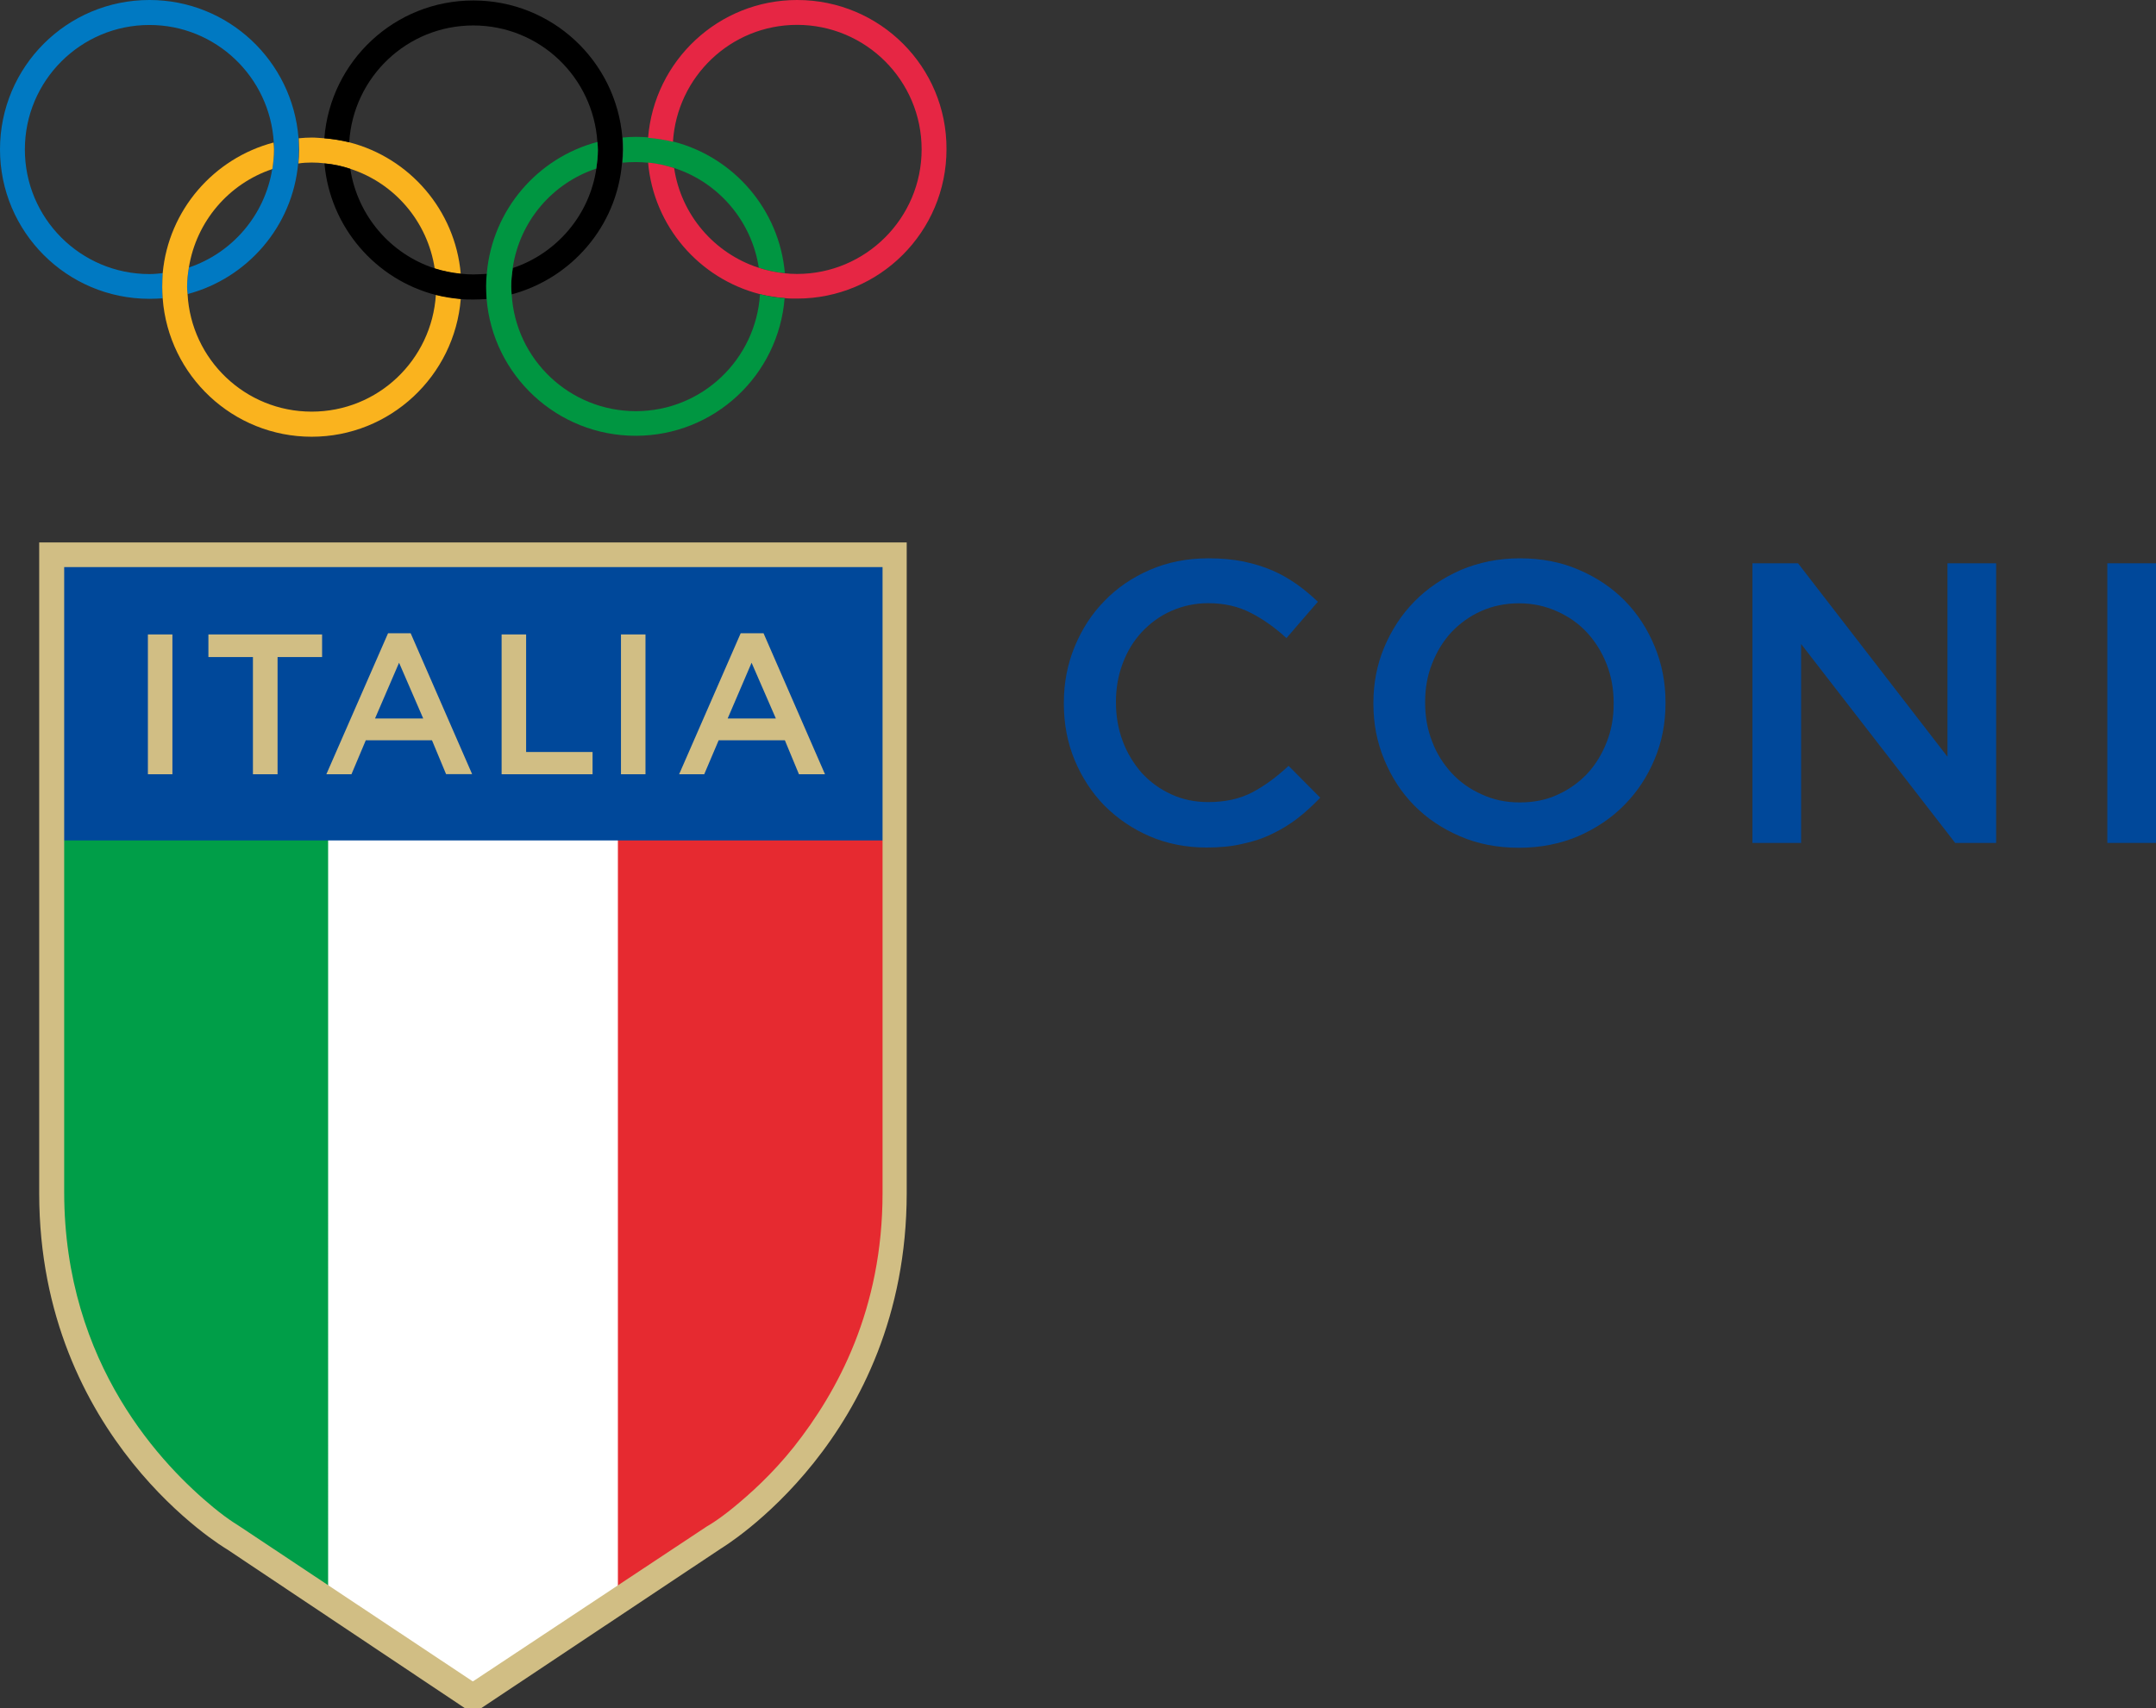 <?xml version="1.0" encoding="UTF-8"?>
<svg xmlns="http://www.w3.org/2000/svg" xmlns:xlink="http://www.w3.org/1999/xlink" version="1.1" id="Livello_1" x="0px" y="0px" viewBox="0 0 18.207 14.429" style="enable-background:new 0 0 18.207 14.429;" xml:space="preserve">
<rect x="0" y="0" width="18.207" height="14.429" fill="#333333" stroke="none"/>
<style type="text/css">
	.st0{fill:#009641;}
	.st1{fill:#E62644;}
	.st2{fill:#0079C2;}
	.st3{fill:#FAB31E;}
	.st4{fill:#00489A;}
	.st5{fill:#FFFFFF;}
	.st6{fill:#009E48;}
	.st7{fill:#E62A30;}
	.st8{fill:#D1BE84;}
</style>
<g>
	<path class="st0" d="M5.369,1.369c0.036,0,0.072,0.002,0.106,0.006   C5.551,1.383,5.625,1.4,5.695,1.42c0.372,0.121,0.652,0.445,0.713,0.842   C6.478,2.285,6.552,2.302,6.628,2.307c-0.047-0.538-0.432-0.98-0.942-1.111   c-0.068-0.017-0.138-0.028-0.21-0.036C5.442,1.158,5.406,1.156,5.372,1.156   c-0.038,0-0.076,0.002-0.114,0.006c0.004,0.034,0.004,0.068,0.004,0.102   c0,0.038-0.002,0.074-0.006,0.11C5.292,1.371,5.33,1.369,5.369,1.369"></path>
	<path class="st1" d="M6.732,0C6.069,0,5.525,0.512,5.473,1.164c0.072,0.006,0.142,0.017,0.21,0.034   C5.717,0.648,6.172,0.21,6.731,0.21c0.58,0,1.052,0.47,1.052,1.052c0,0.58-0.472,1.052-1.052,1.052   c-0.036,0-0.072-0.002-0.106-0.006C6.549,2.3,6.475,2.285,6.405,2.261   C6.033,2.14,5.752,1.816,5.693,1.42c-0.07-0.023-0.144-0.04-0.22-0.047   C5.52,1.911,5.905,2.353,6.415,2.484c0.068,0.017,0.138,0.028,0.21,0.034   c0.034,0.004,0.07,0.004,0.106,0.004c0.698,0,1.262-0.565,1.262-1.262   C7.996,0.565,7.432,0,6.732,0"></path>
	<path class="st2" d="M2.521,1.168C2.471,0.514,1.927,0,1.262,0C0.564,0,0,0.565,0,1.262   s0.565,1.262,1.262,1.262c0.038,0,0.076-0.002,0.112-0.004   C1.372,2.489,1.37,2.457,1.37,2.425c0-0.04,0.002-0.078,0.006-0.118   C1.34,2.311,1.302,2.315,1.262,2.315c-0.58,0-1.052-0.47-1.052-1.052s0.472-1.052,1.052-1.052   c0.561,0,1.018,0.44,1.05,0.993c0,0.019,0.002,0.04,0.002,0.059   c0,0.057-0.006,0.112-0.015,0.165C2.236,1.818,1.961,2.137,1.594,2.26   c-0.008,0.055-0.014,0.11-0.014,0.165c0,0.021,0.002,0.04,0.004,0.059   c0.504-0.133,0.887-0.571,0.934-1.105c0.004-0.039,0.006-0.078,0.006-0.116   C2.524,1.231,2.524,1.198,2.521,1.168"></path>
	<path class="st3" d="M2.632,1.373c0.036,0,0.072,0.002,0.106,0.006   C2.814,1.387,2.888,1.402,2.958,1.426c0.373,0.121,0.652,0.444,0.713,0.842   c0.07,0.023,0.144,0.038,0.22,0.045c-0.047-0.538-0.432-0.98-0.942-1.111   c-0.068-0.017-0.138-0.028-0.21-0.034c-0.034-0.002-0.07-0.006-0.104-0.006   c-0.038,0-0.074,0.002-0.112,0.006C2.524,1.2,2.526,1.231,2.526,1.265   c0,0.04-0.002,0.078-0.006,0.116C2.557,1.375,2.594,1.373,2.632,1.373"></path>
	<path class="st3" d="M3.681,2.489C3.646,3.041,3.192,3.477,2.632,3.477   c-0.561,0-1.018-0.44-1.048-0.993c-0.002-0.02-0.004-0.039-0.004-0.059   c0-0.057,0.006-0.112,0.015-0.165c0.063-0.39,0.337-0.709,0.705-0.832   C2.308,1.375,2.314,1.32,2.314,1.263c0-0.021-0.002-0.04-0.004-0.059   C1.806,1.337,1.423,1.774,1.374,2.307C1.372,2.347,1.37,2.385,1.37,2.425   C1.37,2.457,1.372,2.489,1.374,2.522c0.049,0.651,0.593,1.167,1.258,1.167   c0.663,0,1.207-0.514,1.259-1.164C3.819,2.517,3.749,2.506,3.681,2.489"></path>
	<path d="M3.997,2.318c-0.036,0-0.072-0.002-0.106-0.006C3.815,2.304,3.741,2.289,3.671,2.267   C3.298,2.146,3.019,1.822,2.958,1.426C2.888,1.403,2.814,1.386,2.74,1.381   c0.047,0.538,0.432,0.98,0.942,1.111c0.068,0.017,0.138,0.028,0.21,0.034   c0.034,0.004,0.07,0.004,0.106,0.004c0.038,0,0.076-0.002,0.114-0.004   C4.111,2.491,4.109,2.457,4.109,2.423c0-0.038,0.002-0.074,0.006-0.11   C4.073,2.315,4.035,2.318,3.997,2.318"></path>
	<path d="M5.256,1.164c-0.053-0.65-0.595-1.16-1.259-1.16S2.79,0.516,2.739,1.168   c0.072,0.006,0.142,0.017,0.21,0.034C2.983,0.651,3.438,0.215,3.997,0.215   S5.011,0.651,5.045,1.203c0.002,0.02,0.004,0.043,0.004,0.065   c0,0.053-0.006,0.106-0.013,0.157c-0.059,0.395-0.336,0.715-0.705,0.839   C4.323,2.315,4.317,2.368,4.317,2.423c0,0.023,0.002,0.044,0.002,0.064   c0.506-0.135,0.889-0.574,0.934-1.111c0.004-0.036,0.006-0.074,0.006-0.11   C5.259,1.231,5.258,1.198,5.256,1.164"></path>
	<path class="st0" d="M6.418,2.485C6.384,3.035,5.929,3.473,5.37,3.473   S4.353,3.037,4.321,2.485C4.319,2.464,4.317,2.442,4.317,2.421   c0-0.055,0.006-0.106,0.013-0.159c0.059-0.394,0.335-0.715,0.705-0.838   c0.008-0.051,0.014-0.104,0.014-0.159c0-0.023-0.002-0.044-0.004-0.066   C4.539,1.333,4.158,1.773,4.111,2.309c-0.004,0.036-0.006,0.072-0.006,0.11   c0,0.034,0.002,0.068,0.004,0.102c0.051,0.648,0.595,1.16,1.259,1.16   s1.207-0.511,1.258-1.164C6.556,2.516,6.486,2.502,6.418,2.485"></path>
	<path class="st4" d="M10.189,7.159c-0.172,0-0.334-0.032-0.48-0.095   C9.563,7.001,9.436,6.914,9.328,6.806C9.221,6.697,9.137,6.568,9.075,6.42   C9.014,6.272,8.984,6.113,8.984,5.944v-0.007c0-0.169,0.03-0.326,0.091-0.474   s0.144-0.277,0.252-0.387c0.108-0.112,0.237-0.199,0.385-0.263   c0.148-0.064,0.313-0.097,0.493-0.097c0.108,0,0.207,0.009,0.296,0.027   c0.089,0.019,0.171,0.044,0.245,0.076c0.074,0.032,0.142,0.072,0.205,0.116   c0.063,0.045,0.123,0.095,0.178,0.148l-0.265,0.307   C10.768,5.302,10.667,5.23,10.563,5.177c-0.106-0.055-0.226-0.082-0.36-0.082   c-0.112,0-0.216,0.023-0.313,0.066S9.712,5.265,9.642,5.339   C9.572,5.415,9.519,5.502,9.481,5.604C9.443,5.704,9.424,5.812,9.424,5.928   V5.934c0,0.116,0.019,0.224,0.057,0.326s0.093,0.191,0.161,0.269   c0.07,0.076,0.152,0.136,0.248,0.18c0.095,0.044,0.199,0.066,0.313,0.066   c0.144,0,0.267-0.027,0.372-0.082c0.104-0.055,0.205-0.129,0.307-0.224   l0.267,0.269c-0.061,0.064-0.125,0.123-0.191,0.174s-0.138,0.095-0.214,0.131   c-0.076,0.038-0.161,0.066-0.252,0.085C10.4,7.15,10.299,7.159,10.189,7.159"></path>
	<path class="st4" d="M12.828,7.161c-0.182,0-0.349-0.032-0.498-0.097   C12.18,7,12.049,6.912,11.941,6.802S11.75,6.563,11.689,6.415s-0.091-0.303-0.091-0.47   V5.939c0-0.167,0.03-0.324,0.091-0.47S11.835,5.192,11.945,5.08   C12.055,4.968,12.186,4.881,12.335,4.815c0.152-0.064,0.317-0.099,0.5-0.099   c0.182,0,0.349,0.032,0.498,0.097c0.15,0.064,0.281,0.152,0.389,0.262   s0.191,0.239,0.252,0.387s0.091,0.303,0.091,0.47v0.008   c0,0.167-0.03,0.324-0.091,0.47c-0.061,0.148-0.146,0.277-0.256,0.389   c-0.11,0.112-0.241,0.199-0.392,0.265C13.177,7.127,13.01,7.161,12.828,7.161    M12.835,6.778c0.116,0,0.224-0.021,0.32-0.066c0.097-0.044,0.18-0.104,0.25-0.178   c0.07-0.076,0.123-0.163,0.163-0.265c0.04-0.1,0.059-0.208,0.059-0.324V5.937   c0-0.114-0.019-0.224-0.059-0.326s-0.095-0.191-0.165-0.267s-0.155-0.136-0.254-0.18   c-0.099-0.045-0.207-0.068-0.322-0.068c-0.116,0-0.224,0.023-0.32,0.066   c-0.097,0.044-0.18,0.104-0.25,0.178c-0.07,0.076-0.123,0.163-0.163,0.265   c-0.04,0.1-0.059,0.208-0.059,0.324v0.008c0,0.116,0.019,0.224,0.059,0.326   c0.038,0.102,0.095,0.191,0.165,0.267s0.155,0.136,0.254,0.18   C12.612,6.756,12.718,6.778,12.835,6.778"></path>
	<polygon class="st4" points="14.799,4.758 15.184,4.758 16.446,6.392 16.446,4.758    16.857,4.758 16.857,7.12 16.511,7.12 15.21,5.44 15.21,7.12 14.799,7.12  "></polygon>
	<rect x="17.796" y="4.758" class="st4" width="0.411" height="2.362"></rect>
	<polygon class="st5" points="2.621,7.065 2.621,13.325 3.99,14.235 5.367,13.325    5.367,7.065  "></polygon>
	<path class="st6" d="M0.506,7.065v2.997c0,1.48,0.851,2.345,1.27,2.691   C1.916,12.867,2.003,12.916,2.007,12.92l0.764,0.508V7.065H0.506z"></path>
	<path class="st7" d="M5.218,13.426l0.773-0.51c0,0,0.089-0.047,0.227-0.163   c0.14-0.116,0.326-0.281,0.512-0.516c0.373-0.472,0.756-1.175,0.756-2.165V7.064   H5.218V13.426z"></path>
	<rect x="0.508" y="4.747" class="st4" width="6.981" height="2.352"></rect>
	<rect x="5.244" y="5.359" class="st8" width="0.207" height="1.181"></rect>
	<rect x="1.249" y="5.359" class="st8" width="0.207" height="1.181"></rect>
	<polygon class="st8" points="2.136,5.55 1.76,5.55 1.76,5.359 2.72,5.359    2.72,5.55 2.344,5.55 2.344,6.54 2.136,6.54  "></polygon>
	<path class="st8" d="M3.277,5.349h0.191L3.987,6.539H3.767L3.648,6.253h-0.559L2.968,6.54H2.756L3.277,5.349z    M3.574,6.069l-0.204-0.471L3.167,6.069H3.574z"></path>
	<polygon class="st8" points="4.236,5.359 4.443,5.359 4.443,6.352 5.004,6.352 5.004,6.54    4.236,6.54  "></polygon>
	<path class="st8" d="M6.255,5.349h0.193L6.967,6.54H6.747l-0.119-0.287h-0.559L5.947,6.54H5.735   L6.255,5.349z M6.552,6.069L6.347,5.598L6.145,6.069H6.552z"></path>
	<path class="st8" d="M3.925,14.428l-2.009-1.342c-0.011-0.006-1.583-0.934-1.585-3.004v-5.5   h7.326v5.497c-0.002,2.072-1.568,3-1.573,3.004l-2.021,1.346   C4.063,14.428,3.925,14.428,3.925,14.428z M3.999,14.199l1.971-1.306   c0,0,0.087-0.047,0.226-0.161c0.138-0.114,0.322-0.277,0.508-0.51   c0.37-0.468,0.749-1.164,0.749-2.144V4.79H0.542v5.277   c0,1.467,0.843,2.322,1.259,2.665c0.138,0.114,0.226,0.161,0.229,0.165l1.96,1.304h0.009   V14.199z"></path>
</g>
</svg>
